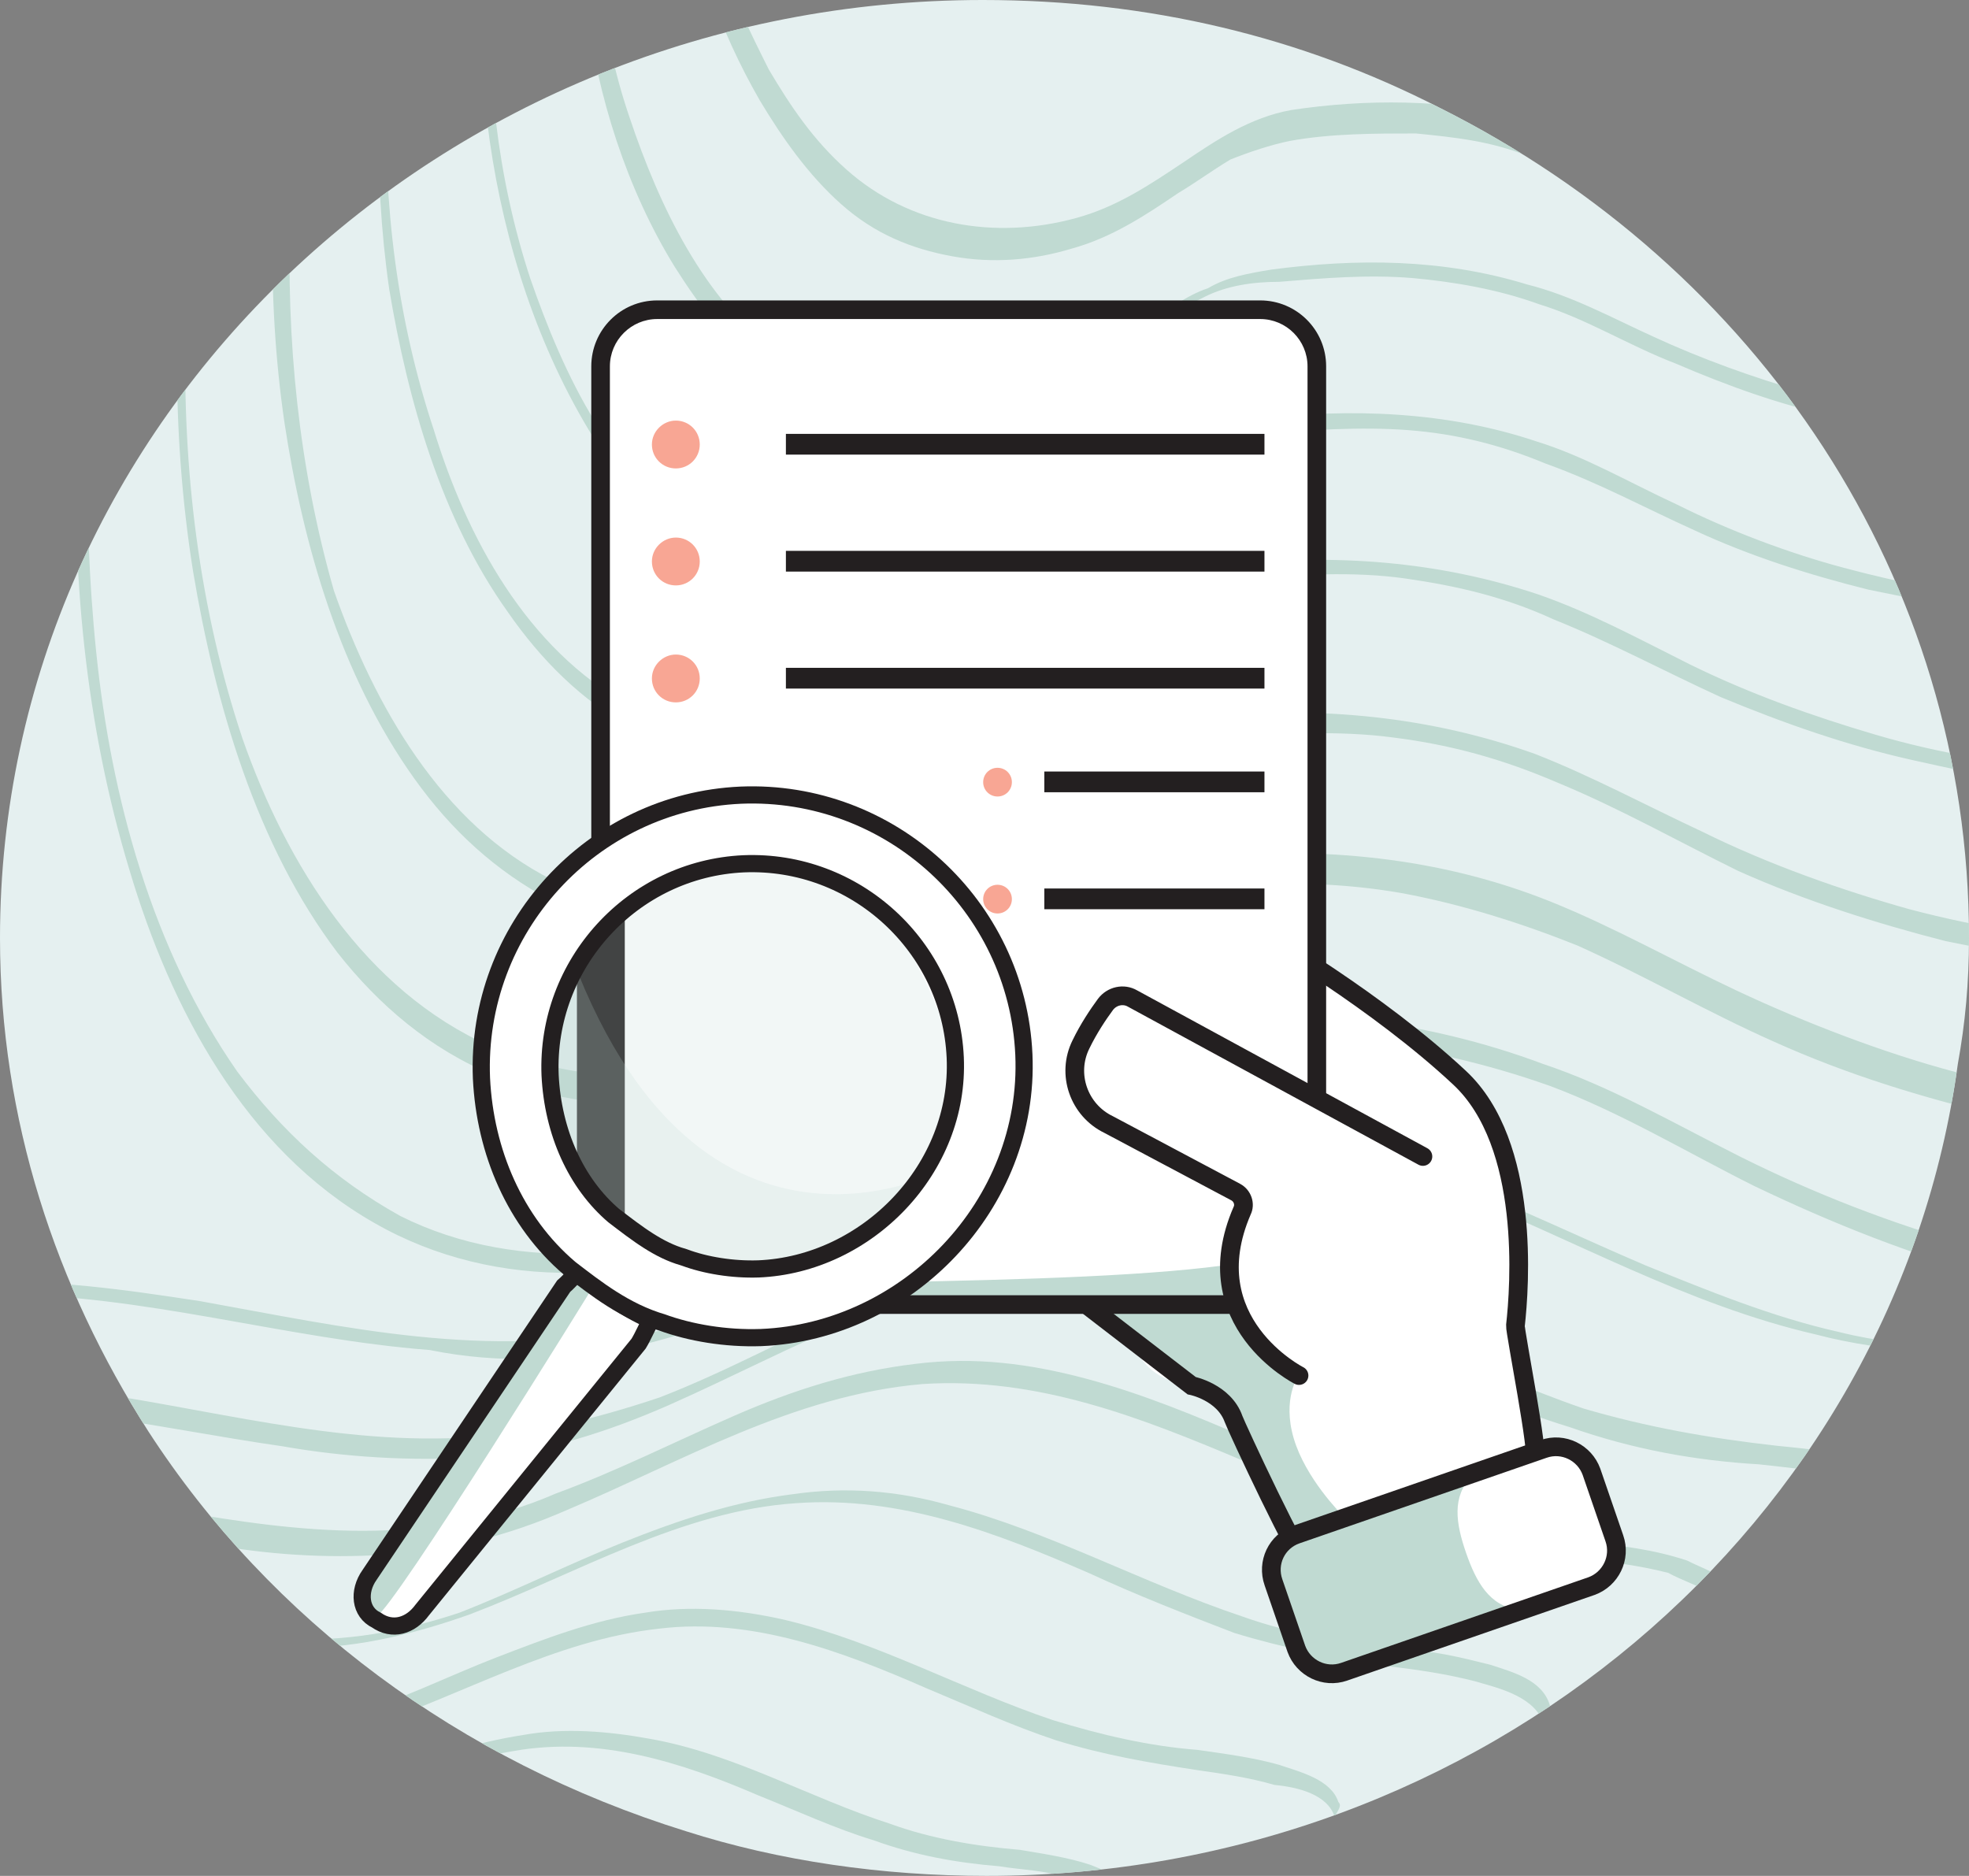 <?xml version="1.0" encoding="utf-8"?>
<!-- Generator: Adobe Illustrator 27.0.0, SVG Export Plug-In . SVG Version: 6.00 Build 0)  -->
<svg version="1.1" id="Layer_1" xmlns="http://www.w3.org/2000/svg" xmlns:xlink="http://www.w3.org/1999/xlink" x="0px" y="0px"
	 viewBox="0 0 370.3 352.8" style="enable-background:new 0 0 370.3 352.8;" xml:space="preserve">
<rect x="0" y="0" width="370.3" height="352.8" fill="#808080" stroke="none"/>
<style type="text/css">
	.st0{fill:#E5F0F0;}
	.st1{clip-path:url(#SVGID_00000033327919597262332870000001240888199760383147_);}
	.st2{fill:#C0DAD2;}
	.st3{fill:#FFFFFF;}
	.st4{fill:none;stroke:#231F20;stroke-width:3.52;stroke-miterlimit:10;}
	.st5{fill:#F8A694;}
	.st6{fill:#231F20;}
	.st7{fill:#FFFFFF;stroke:#231F20;stroke-width:3.52;stroke-linecap:round;stroke-linejoin:round;}
	.st8{fill:none;stroke:#231F20;stroke-width:9;stroke-miterlimit:10;}
	.st9{fill:none;stroke:#231F20;stroke-width:3.23;stroke-miterlimit:10;}
	.st10{fill:none;stroke:#FFFFFF;stroke-width:3.23;stroke-miterlimit:10;}
	.st11{opacity:0.2;fill:#C0DAD2;enable-background:new    ;}
	.st12{fill:none;stroke:#231F20;stroke-width:16.15;stroke-miterlimit:10;}
	.st13{fill:none;stroke:#FFFFFF;stroke-width:9.69;stroke-linejoin:round;}
</style>
<g>
	<g>
		<path id="SVGID" class="st0" d="M27.9,269.2C10.5,242,0,210.6,0,176.4C0,78.8,83,0,184.8,0c31.4,0,60,7,85.8,20.2l0,0
			c60,30,99.7,88.6,99.7,156.2c0,8.4-0.7,16-2.1,23.7l0,0c-11.8,86.5-89.3,152.7-182.7,152.7c-19.5,0-39-2.8-56.5-8.4
			C86.5,331.2,50.9,304.7,27.9,269.2"/>
		<g>
			<defs>
				<path id="SVGID_1_" d="M27.9,269.2C10.5,242,0,210.6,0,176.4C0,78.8,83,0,184.8,0c31.4,0,60,7,85.8,20.2l0,0
					c60,30,99.7,88.6,99.7,156.2c0,8.4-0.7,16-2.1,23.7l0,0c-11.8,86.5-89.3,152.7-182.7,152.7c-19.5,0-39-2.8-56.5-8.4
					C86.5,331.2,50.9,304.7,27.9,269.2"/>
			</defs>
			<clipPath id="SVGID_00000033336800943096251780000010122167506071416740_">
				<use xlink:href="#SVGID_1_"  style="overflow:visible;"/>
			</clipPath>
			<g style="clip-path:url(#SVGID_00000033336800943096251780000010122167506071416740_);">
				<g>
					<path class="st2" d="M305.4,436.5L305.4,436.5c36.3-40.5,64.8-87.9,98.3-130.4c14-18.1,30-41.1,55.1-43.2
						c9.8-0.7,18.8,0.7,28.6,3.5c11.2,2.8,22.3,7,32.8,11.2c23.7,9.8,46.7,23,65.5,41.1c15.3,14,27.2,30.7,36.3,48.8
						c9.1,18.1,14.6,38.3,18.1,58.6c4.2,23.7,4.9,46.7,1.4,70.4c-3.5,23-10.5,46-18.1,68.3c-3.5,11.2-7.7,23-11.2,34.2
						c-4.2,13.2-9.1,26.5-15.3,39c-6.3,12.5-14,23.7-23.7,34.2c-9.1,9.8-18.8,18.1-28.6,27.2c-19.5,17.4-39.8,34.9-61.4,49.5
						c-19.5,12.6-40.5,23.7-63.5,29.3c-22.3,6.3-46.7,6.3-70.4,1.4c-23.7-4.9-46-14.6-67.6-25.8c-23-11.8-46-25.1-64.9-43.2
						c-16.7-15.3-30-34.9-35.6-56.5c-5.6-22.3-0.7-46,9.1-66.9c9.8-20.9,23.7-39,37-57.9c16-22.3,33.5-42.5,51.6-63.5
						C288.7,456.1,297.1,446.3,305.4,436.5c0.7-0.7,0.7-4.2,0-3.5c-18.1,20.9-37,41.1-54.4,62.1c-16,19.5-30.7,39.8-44.6,60.7
						c-12.5,18.8-23,39.8-27.2,62.1c-3.5,21.6,1.4,43.9,11.9,62.8c11.9,21.6,30.7,38.3,50.9,52.3c20.9,14.6,44.6,26.5,68.3,36.3
						c23,9.8,47.4,16,72.5,16c23.7,0,46.7-6.3,67.6-16c23-10.5,43.9-25.1,63.5-41.1c10.5-8.4,20.2-16.7,30-25.8
						c9.8-9.1,20.2-18.1,30-28.6c9.1-10.5,16.7-20.9,22.3-32.8c6.3-11.8,11.2-25.8,15.3-38.3c7.7-23,16-46.7,22.3-70.4
						c6.3-23.7,11.2-46,11.2-69.7c0-22.3-4.2-44.6-9.8-66.2c-5.6-19.5-14-38.3-25.8-55.1c-13.2-18.8-30-34.2-48.8-46
						c-21.6-14.6-46.7-24.4-71.8-32.1c-9.8-2.8-19.5-4.9-30-4.2c-9.8,0.7-19.5,4.9-27.2,11.2c-10.5,8.4-18.8,19.5-27.2,30
						c-8.4,10.5-16.7,21.6-24.4,32.8c-16.7,23-32.1,46.7-49.5,69c-8.4,11.2-16.7,21.6-25.8,31.4
						C305.4,433.8,304.7,437.3,305.4,436.5L305.4,436.5L305.4,436.5L305.4,436.5z"/>
					<path class="st2" d="M603.2,588.5L603.2,588.5c-7.7,23-16,46-32.1,64.8c-7.7,9.1-16.7,17.4-25.1,25.1
						c-9.1,7.7-17.4,15.3-26.5,22.3c-32.8,27.2-71.1,51.6-114.4,54.4c-21.6,1.4-43.2-3.5-62.8-11.2c-20.9-7.7-40.5-18.1-59.3-30
						c-18.8-11.8-36.3-25.8-48.8-43.9c-11.2-16-18.1-34.9-16.7-55.1c1.4-20.2,10.5-39,20.9-55.8c11.2-18.1,23.7-35.6,36.3-52.3
						c14.6-18.8,30.7-37,46.7-55.1s30.7-37,44.6-56.5c14-19.5,27.9-39.8,42.5-59.3c7-9.8,14.6-19.5,22.3-27.9
						c7-7.7,16-15.3,26.5-17.4s20.9-0.7,30.7,2.1c11.2,2.8,22.3,7,32.8,11.8c20.9,9.1,41.1,20.9,57.2,37
						c13.2,12.5,23.7,27.2,31.4,43.9c7.7,16,12.5,34.2,16,51.6c3.5,20.2,4.2,41.1,1.4,62.1c-2.8,20.2-9.1,40.5-15.3,60
						C609.5,569,606,578.8,603.2,588.5c-0.7,2.1,2.1,2.8,2.8,0.7c13.2-40.5,28.6-81.6,27.2-124.8c-0.7-19.5-4.9-39-10.5-57.9
						c-5.6-17.4-13.2-33.5-24.4-48.1c-11.8-16.7-27.9-30-45.3-41.1c-20.2-12.5-42.5-22.3-66.2-27.9c-9.8-2.8-20.2-3.5-30.7-1.4
						c-9.8,2.8-18.8,9.8-25.8,17.4c-8.4,9.1-15.3,18.8-23,28.6s-14.6,20.2-22.3,30.7c-14,20.2-28.6,40.5-43.9,60
						c-15.3,19.5-32.8,37.7-48.8,56.5c-15.3,18.1-29.3,36.3-42.5,55.8c-11.9,16.7-23,34.2-30,53.7c-7,19.5-7.7,39-1.4,57.9
						c6.3,19.5,18.8,36.3,34.2,49.5c17.4,15.3,38.4,27.9,59.3,38.3c19.5,9.8,39.8,18.1,61.4,21.6c20.9,3.5,42.5,2.1,63.5-4.2
						c20.9-6.3,39.8-16.7,57.2-29.3c19.5-13.2,37-29.3,55.1-44.6c9.1-7.7,17.4-16,25.1-25.8c7.7-9.1,14-19.5,18.8-30.7
						c4.9-11.2,8.4-22.3,12.5-33.5C606,586.4,603.9,586.4,603.2,588.5L603.2,588.5L603.2,588.5z"/>
					<path class="st2" d="M592.7,583L592.7,583c-7,20.2-14,40.5-27.9,57.2c-7,7.7-14.6,15.3-22.3,21.6c-7.7,7-15.3,13.2-23,19.5
						c-29.3,23.7-62.8,45.3-101.1,47.4s-75.3-16.7-106.7-37c-16-10.5-31.4-23-42.5-39c-9.8-14.6-16-32.1-14.6-49.5
						c1.4-18.1,9.8-34.9,18.8-49.5c9.8-16,20.9-32.1,32.8-47.4c12.5-16.7,26.5-32.8,40.4-48.1c14-16,26.5-32.8,39-50.2
						c12.5-17.4,23.7-34.9,37-51.6c6.3-8.4,12.5-16.7,20.2-24.4c6.3-7,14-12.5,23.7-14c9.1-1.4,18.8,0.7,27.9,3.5
						c9.8,2.8,19.5,6.3,29.3,11.2c18.1,8.4,35.6,19.5,50.2,33.5c11.2,11.2,20.9,24.4,27.2,39c7,14.6,11.2,30,14,46
						c3.5,18.1,4.2,36.3,1.4,54.4s-7.7,35.6-13.2,53C598.3,565.5,595.5,574.6,592.7,583c0,0.7-0.7,2.1,0,2.1
						c0.7,0.7,1.4-0.7,1.4-0.7c11.8-35.6,25.1-71.1,24.4-108.8c-0.7-17.4-3.5-34.9-8.4-51.6c-4.9-15.3-11.2-30-20.2-43.2
						c-22.3-32.1-59.3-52.3-96.2-63.5c-9.1-2.8-18.1-4.2-27.9-2.8c-9.1,1.4-16.7,7-23,14c-7,7.7-13.2,16-19.5,24.4
						s-12.5,17.4-18.8,26.5c-12.5,18.1-25.1,36.3-38.3,53.7c-13.2,16.7-27.9,32.8-41.8,49.5c-14,16-26.5,33.5-38.4,50.9
						c-10.5,14.6-20.2,30-26.5,47.4c-6.3,16.7-7.7,34.2-2.8,50.9s16,32.8,29.3,45.3c14.6,14,32.8,24.4,50.9,34.2
						c16.7,9.1,34.9,16.7,54.4,20.2c18.8,3.5,37.7,2.1,55.8-2.8c18.1-5.6,34.9-14,50.9-25.1c17.4-11.8,33.5-25.8,48.8-39.8
						c7.7-7,15.3-14,22.3-22.3c7-8.4,11.8-17.4,16.7-27.2c4.2-9.8,7.7-19.5,11.2-29.3c0-0.7,0.7-2.1,0-2.1
						C593.5,581.6,592.8,582.3,592.7,583L592.7,583L592.7,583L592.7,583z"/>
					<path class="st2" d="M581.6,578.1L581.6,578.1c-6.3,17.4-12.5,34.9-24.4,49.5c-5.6,7-12.5,13.2-19.5,18.8
						c-7,6.3-13.2,11.2-20.2,16.7c-25.1,20.2-54.4,38.3-87.9,39.8c-16.7,0.7-32.8-3.5-48.1-9.1c-15.3-6.3-30.7-15.3-44.6-24.4
						c-14-9.8-26.5-20.9-35.6-34.9c-7.7-12.5-12.5-27.9-11.2-42.5c1.4-15.3,8.4-30,16.7-42.5c8.4-14.6,18.1-28.6,28.6-41.8
						c11.2-14.6,23-28.6,34.9-41.8c11.8-14,23-28.6,33.5-43.9s20.9-30.7,32.1-45.3c5.6-7,10.5-14.6,17.4-20.9
						c5.6-5.6,12.5-9.1,20.9-9.8c8.4-0.7,16.7,2.1,24.4,4.2c8.4,2.8,16.7,6.3,25.1,10.5c15.3,7.7,30,17.4,41.8,29.3
						c19.5,20.2,30,46,34.9,73.9c2.8,15.3,2.8,31.4,0.7,47.4s-7,30.7-11.8,46C586.5,562.7,583.7,570.4,581.6,578.1
						c0,0.7-0.7,2.1,0,2.1c0.7,0.7,1.4,0,2.1-0.7c10.5-30.7,22.3-62.1,20.9-94.8c-0.7-15.3-3.5-30-7.7-44.6
						c-4.2-13.2-9.8-26.5-17.4-37.7c-19.5-27.9-50.2-46-82.3-56.5c-7.7-2.8-16-4.9-23.7-4.2c-8.4,0.7-14.6,4.2-20.2,9.1
						c-7,6.3-11.8,13.2-17.4,20.9s-11.2,15.3-16.7,23c-11.2,15.3-21.6,31.4-32.8,46.7c-11.2,15.3-23.7,29.3-35.6,43.2
						c-11.8,14.6-23,29.3-33.5,44.6c-9.1,13.2-17.4,26.5-23,41.1c-5.6,14.6-7,30-2.8,45.3s13.2,27.9,23.7,39
						c12.5,12.5,27.9,22.3,43.9,31.4c14.6,8.4,30,15.3,46.7,18.8c16,3.5,32.1,2.8,48.1-2.1c16-4.2,31.4-11.8,44.6-20.9
						c14.6-9.8,28.6-21.6,41.8-33.5c7-6.3,13.2-12.5,19.5-19.5c5.6-7,11.2-15.3,14.6-23.7c3.5-8.4,7-17.4,9.8-25.8
						c0-0.7,0.7-2.1,0-2.1C582.3,576.7,581.6,577.4,581.6,578.1L581.6,578.1L581.6,578.1z"/>
					<path class="st2" d="M486.7,189L486.7,189c-4.9,7-10.5,14-15.3,20.9c-4.9,6.3-9.8,12.5-14.6,18.1s-10.5,9.8-17.4,12.5
						c-7,2.1-14,2.8-21.6,2.1c-31.4-2.1-62.8-11.2-90.6-25.1c-12.5-6.3-24.4-13.2-37-17.4c-11.2-4.2-23-7-34.9-8.4
						c-12.5-1.4-25.1-1.4-37.7,0c-6.3,0.7-13.2,1.4-19.5,2.8c-6.3,1.4-11.9,4.2-17.4,7.7c-11.2,7-20.2,15.3-31.4,22.3
						c-11.2,6.3-23.7,10.5-37,11.2s-25.8-1.4-37-7c-12.6-7-22.3-16-30.7-27.2c-16-23-23.7-51.6-26.5-78.8
						c-2.8-27.2-2.1-57.9,2.8-86.5C31.4-26.5,60-83.7,96.2-136c18.8-27.2,39.8-53,61.4-77.4c20.9-23,43.2-44.6,69.7-61.4
						c11.9-7.7,25.1-13.9,39-16c14.6-2.1,30,0.7,43.9,5.6c25.1,8.4,49.5,18.1,73.2,29.3c47.4,23,93.4,53.7,126.2,95.5
						c33.5,41.8,51.6,92.8,53,145.7c0.7,25.8-2.8,52.3-10.5,77.4c-8.4,30-22.3,58.6-38.3,85.1C505.6,161.8,495.8,175.7,486.7,189
						c-0.7,0.7-0.7,4.2,0.7,2.8c35.6-50.2,66.9-105.3,75.3-167.4c7-52.3-2.1-106.7-27.2-152.7c-25.8-47.4-66.9-83.7-113-110.9
						c-23.7-13.9-48.1-25.8-73.9-36.3c-12.5-4.9-25.1-9.8-37.7-14c-14-4.2-28.6-7.7-43.2-4.9c-14.6,2.1-28.6,9.8-41.1,17.4
						c-12.5,7.7-25.1,18.1-37,28.6c-23.7,21.6-44.6,46-64.9,71.1C83.7-126.2,48.8-69.7,29.3-6.3c-16,54.4-21.6,115.1-4.9,170.1
						c7.7,25.8,21.6,52.3,46,66.2c23,13.2,51.6,11.8,74.6,0c11.9-6.3,21.6-15.3,32.8-22.3c5.6-3.5,11.2-6.3,17.4-8.4
						c7-2.1,14.6-2.8,22.3-3.5c25.1-2.8,50.2,0,73.9,8.4c13.2,4.9,25.8,12.5,38.4,18.8c14.6,7,30,13.2,46,17.4
						c15.3,4.2,30.7,7,46.7,7c7,0,14-0.7,20.2-3.5c6.3-2.8,11.2-7.7,16-13.2c10.5-11.8,20.2-25.1,29.3-37.7
						C487.4,191.1,487.4,186.9,486.7,189L486.7,189L486.7,189z"/>
					<path class="st2" d="M526.5-111.6L526.5-111.6c19.5,47.4,23.7,99,10.5,147.8c-8.4,30-21.6,58.6-38.3,84.4
						c-7.7,13.2-16.7,25.8-25.8,37.7c-9.1,11.9-18.1,24.4-27.9,35.6c-4.2,4.9-9.1,9.1-15.3,11.9c-6.3,2.8-13.2,3.5-20.2,2.8
						c-14-0.7-27.9-3.5-41.8-7c-13.2-3.5-27.9-9.1-41.1-15.3c-11.9-5.6-23-11.9-34.9-16.7c-20.9-8.4-43.2-10.5-66.2-8.4
						c-12.5,1.4-24.4,2.8-35.6,9.1c-10.5,5.6-18.8,14-29.3,20.2c-20.2,12.5-46,16-68.3,6.3c-23.7-10.5-38.4-34.2-46.7-57.9
						C29.3,90,32.8,34.2,47.4-16c16.7-57.2,48.1-108.8,85.1-155.5c18.1-23,37.7-46,59.3-65.6c10.5-9.8,21.6-18.8,33.5-27.2
						c11.2-7.7,23-14.6,36.3-18.1c25.8-7.7,51.6,3.5,75.3,12.5c23,8.4,45.3,18.8,66.2,30.7c42.5,23.7,81.6,55.1,107.4,96.2
						C516.7-133.2,522.3-122.7,526.5-111.6c0.7,1.4,2.1-2.1,1.4-2.8c-18.8-46-54.4-83-95.5-110.9c-20.9-14-42.5-25.8-65.5-36.3
						c-11.2-4.9-23-9.8-34.2-13.9c-11.9-4.2-23.7-9.1-36.3-11.2c-13.2-2.8-26.5-2.1-39.8,2.8c-13.2,4.9-25.1,11.9-36.3,20.2
						c-23.7,16.7-44.6,38.4-63.5,60.7c-40.5,45.3-76,96.3-99,153.4C37.7-0.7,27.9,54.4,36.3,107.4c4.2,25.1,11.9,51.6,27.2,71.8
						c7.7,9.8,17.4,18.1,29.3,23c11.2,4.9,23,6.3,34.9,4.9c11.9-1.4,23.7-5.6,33.5-11.9c10.5-6.3,18.8-14.6,30-20.2
						c11.9-6.3,24.4-7.7,37.7-8.4c11.9-0.7,23-0.7,34.9,1.4c11.2,2.1,22.3,5.6,32.8,9.8c12.5,5.6,24.4,12.5,37,18.1
						c14,6.3,27.9,10.5,42.5,14c7,1.4,14.6,2.8,21.6,3.5c6.3,0.7,13.2,1.4,20.2,0.7c13.2-1.4,22.3-9.8,30.7-20.2
						c9.8-11.9,19.5-24.4,28.6-37.7c18.1-25.8,34.9-52.3,47.4-81.6c11.2-25.1,18.1-52.3,20.9-79.5c2.1-24.4,0-49.5-5.6-73.2
						c-2.8-12.6-7-24.4-11.8-35.6C527.9-115.7,526.5-112.3,526.5-111.6L526.5-111.6L526.5-111.6z"/>
					<path class="st2" d="M509-118.5L509-118.5c18.1,43.2,20.9,91.4,8.4,136c-7.7,27.2-20.2,53.7-35.6,77.4
						c-7.7,11.9-16,23.7-24.4,35.6c-8.4,11.2-16.7,22.3-25.8,32.8c-4.2,4.9-8.4,9.1-14.6,11.2c-5.6,2.8-11.8,2.8-18.1,2.8
						c-13.2-0.7-26.5-2.8-39.8-6.3c-12.5-3.5-26.5-8.4-39-14.6c-10.5-4.9-20.9-10.5-31.4-14.6c-19.5-7-40.5-9.1-61.4-7
						c-11.9,1.4-22.3,2.8-32.8,9.1c-9.1,5.6-17.4,12.5-26.5,18.1c-19.5,11.2-43.9,14-64.1,3.5c-20.9-10.5-33.5-32.8-41.1-54.4
						c-13.2-46-9.8-96.9,3.5-142.3c15.3-52.3,44.6-99,78.1-141.6c16.7-21.6,34.9-42.5,55.1-60.7c9.8-9.1,19.5-17.4,30.7-24.4
						c10.5-7,21.6-14,33.5-17.4c23.7-7.7,48.1,2.1,70.4,10.5c20.9,7.7,41.8,17.4,61.4,28.6c39,21.6,75.3,50.9,99,89.3
						C500-138.8,504.9-129,509-118.5c0.7,2.1,3.5-0.7,2.8-2.1c-17.4-42.5-50.2-76.7-87.9-102.5c-18.8-13.2-39.8-23.7-60.7-33.5
						c-10.5-4.9-20.9-9.1-31.4-12.6c-11.2-4.2-22.3-8.4-34.2-11.2c-12.5-2.8-24.4-2.1-37,1.4c-11.9,4.2-23,10.5-33.5,18.1
						c-22.3,15.3-41.1,34.9-59.3,54.4c-37.7,42.5-71.8,90-93.4,143c-18.1,44.6-27.9,94.9-20.9,143c3.5,23,10.5,47.4,24.4,66.9
						c7,9.8,15.3,17.4,25.8,23c9.8,4.9,20.9,7,32.1,6.3s22.3-3.5,32.1-9.1c9.8-5.6,18.1-13.2,27.9-18.8c4.9-2.8,9.8-4.9,15.3-6.3
						c5.6-1.4,11.9-2.1,18.1-2.8c11.2-0.7,22.3-1.4,32.8,0c11.2,1.4,20.9,4.2,30.7,8.4c11.9,4.9,23,11.2,34.2,16.7
						c12.5,5.6,25.8,9.8,39,13.2c7,1.4,14,2.8,20.9,3.5c6.3,0.7,12.5,1.4,18.8,1.4c6.3-0.7,11.8-2.1,16.7-4.9
						c4.9-3.5,9.1-7.7,12.5-11.9c9.1-10.5,18.1-22.3,26.5-33.5c17.4-23.7,33.5-48.8,45.3-75.3c10.5-23.7,18.1-48.1,20.2-73.9
						c2.1-23,0.7-46.7-4.9-69c-2.8-11.2-6.3-22.3-10.5-32.8C511.1-122.7,508.4-120.6,509-118.5L509-118.5L509-118.5z"/>
					<path class="st2" d="M493-125.5L493-125.5c16,39.8,19.5,84.4,7,125.5c-3.5,12.5-9.1,24.4-14,36.3
						c-5.6,11.9-11.8,23.7-19.5,34.9c-7,11.2-14.6,21.6-23,32.1c-7.7,9.8-15.3,20.2-24.4,29.3c-4.2,4.2-8.4,8.4-14,9.8
						c-4.9,2.1-10.5,2.1-16,2.1c-11.8-0.7-24.4-2.8-36.3-6.3s-23.7-7.7-34.9-13.2c-9.8-4.9-18.8-9.8-28.6-13.2
						c-18.8-6.3-38.4-7.7-57.9-5.6c-4.9,0.7-10.5,1.4-15.3,2.8c-4.9,1.4-9.1,3.5-14,6.3c-8.4,5.6-16,12.5-25.1,16.7
						c-18.1,9.1-40.5,10.5-58.6,0.7C99,122,87.8,101.1,81.6,80.9c-13.9-41.8-10.5-87.2,2.1-129c14.6-48.1,41.8-91.3,73.2-130.4
						c15.3-19.5,32.1-37.7,50.2-54.4c9.1-8.4,18.8-16,29.3-23c9.8-6.3,19.5-11.9,30.7-15.3c21.6-6.3,43.9,2.8,64.1,9.8
						c19.5,7,38.3,15.3,56.5,25.8c36.3,20.2,69,46.7,91.3,82.3C483.9-143.6,488.8-134.6,493-125.5c0.7,1.4,2.1-2.1,1.4-2.8
						c-16-39.1-46-71.1-80.9-94.8c-17.4-11.9-36.3-21.6-55.1-30.7c-9.8-4.2-19.5-8.4-29.3-11.9c-9.8-3.5-20.9-7.7-31.4-9.8
						c-11.2-2.1-23-1.4-33.5,2.8c-11.2,4.2-21.6,10.5-31.4,17.4c-20.2,14-37.7,31.4-53.7,50.2c-34.9,39.1-65.5,82.3-85.8,130.4
						C76-34.1,66.9,10.5,73.2,54.4c3.5,20.9,9.8,43.2,22.3,60.7c6.3,9.1,14,16.7,23,21.6c9.8,4.9,19.5,7,30,6.3
						c9.8-0.7,20.2-2.8,28.6-7.7c9.1-4.9,16.7-11.9,25.8-17.4c4.2-2.8,9.1-4.9,14-6.3c5.6-1.4,11.9-2.1,17.4-2.8
						c9.8-0.7,20.2-1.4,30,0c9.8,1.4,18.8,3.5,27.9,7.7c10.5,4.2,20.9,9.8,31.4,14.6c11.8,4.9,23.7,9.1,36.3,11.9
						c6.3,1.4,12.5,2.8,18.8,3.5c5.6,0.7,11.8,1.4,17.4,0.7s10.5-2.1,15.3-4.9c4.2-2.8,8.4-7,11.8-11.2c8.4-9.8,16.7-20.2,25.1-30.7
						c16-21.6,30-43.9,41.1-68.3c9.8-21.6,16.7-43.9,18.8-66.9c2.1-20.9,0.7-41.8-4.2-62.1c-2.8-10.5-5.6-20.9-9.8-30.7
						C493.7-129.7,492.3-126.2,493-125.5L493-125.5L493-125.5L493-125.5z"/>
					<path class="st2" d="M475.6-132.5L475.6-132.5c14.6,36.3,17.4,76.7,6.3,113.7c-3.5,11.2-8.4,21.6-13.2,32.1
						c-5.6,11.2-11.2,21.6-18.1,32.1s-14,20.2-21.6,29.3c-7,9.1-14.6,18.1-22.3,26.5c-3.5,3.5-7.7,7-11.8,9.1
						c-4.9,2.1-10.5,2.1-16,2.1c-11.2-0.7-21.6-2.8-32.1-5.6c-10.5-2.8-21.6-7-31.4-11.9c-9.1-4.2-17.4-9.1-26.5-11.9
						c-16.7-5.6-34.9-6.3-52.3-4.2c-4.9,0.7-9.8,1.4-14.6,2.8c-4.2,1.4-7.7,3.5-11.9,5.6c-7.7,4.9-15.3,11.2-23.7,15.3
						c-17.4,7.7-38.4,7.7-54.4-2.1C115.1,90,106,70.5,99.7,52.3C87.2,14,91.4-26.5,103.2-64.1c14-43.2,38.4-82.3,66.9-117.2
						c14-17.4,29.3-34.2,46-48.8c8.4-7,16.7-13.9,25.8-20.2c9.1-6.3,18.1-11.2,28.6-14c20.2-5.6,40.5,2.1,58.6,9.1
						c17.4,6.3,34.9,14,50.9,23c32.8,18.1,62.8,42.5,83,74.6C467.9-149.2,472.1-141.5,475.6-132.5c0.7,2.1,2.8-0.7,2.1-2.1
						c-14.6-35.6-41.1-64.9-73.2-86.5c-16-11.2-32.8-20.2-50.2-27.9c-8.4-4.2-17.4-7.7-26.5-10.5c-9.1-3.5-18.8-7-28.6-9.1
						c-10.5-2.1-20.9-2.1-30.7,1.4c-9.8,3.5-19.5,9.1-27.9,14.6c-18.8,12.6-34.9,27.9-49.5,44.6c-32.1,34.9-61.4,74.6-80.2,118.6
						C95.6-53,86.5-12.5,92.1,26.5c2.8,19.5,9.1,39,19.5,55.8c5.6,8.4,11.9,16,20.2,20.9s17.4,7.7,27.2,7.7s18.8-1.4,27.2-5.6
						c7.7-3.5,15.3-9.1,23-14.6c4.2-2.8,8.4-4.9,12.5-6.3c4.9-1.4,9.8-2.1,15.3-2.8c9.1-0.7,18.8-1.4,27.9-0.7
						c9.1,0.7,17.4,2.8,25.8,6.3c9.8,3.5,18.8,8.4,27.9,12.5c10.5,4.9,21.6,8.4,32.8,11.2c10.5,2.1,22.3,4.9,32.8,4.2
						c4.9,0,9.8-1.4,14-4.2c4.2-2.8,7.7-6.3,11.2-9.8c7.7-9.1,15.3-18.1,23-27.2c7-9.1,14.6-19.5,20.9-29.3
						c6.3-10.5,12.5-20.9,17.4-32.1c5.6-11.2,9.8-20.9,12.5-32.8c2.8-9.1,4.9-18.8,5.6-28.6c2.1-19.5,0.7-39.1-3.5-57.9
						c-2.1-9.8-4.9-18.8-9.1-27.9C477-136.6,474.9-133.8,475.6-132.5L475.6-132.5L475.6-132.5L475.6-132.5z"/>
					<path class="st2" d="M458.8-139.5L458.8-139.5c13.2,32.8,15.3,69,4.9,102.5c-1.4,4.9-3.5,9.8-5.6,14.6s-4.2,9.8-7,14.6
						c-4.9,9.8-10.5,18.8-16.7,27.9c-6.3,9.1-12.5,17.4-19.5,25.8c-7,7.7-13.2,16-20.9,23.7c-3.5,3.5-7,6.3-11.2,7.7
						s-9.1,1.4-14,1.4c-9.8-0.7-20.2-2.8-29.3-4.9c-9.8-2.8-19.5-6.3-28.6-10.5c-7.7-3.5-15.3-7.7-23.7-9.8
						c-16-4.9-32.1-4.9-48.1-2.8c-4.2,0.7-8.4,1.4-11.9,3.5c-4.2,1.4-7.7,4.2-10.5,6.3c-7,4.9-14,9.8-21.6,12.5
						c-16,5.6-34.9,4.2-48.8-6.3c-14-10.5-22.3-27.9-27.9-44.6c-11.2-32.8-6.3-69,4.2-101.8c13.2-39.1,35.6-73.9,62.1-105.3
						c12.5-15.3,26.5-30,41.8-43.2c7.7-6.3,15.3-12.6,23.7-18.1c7.7-4.9,16-9.8,25.1-11.9c18.1-4.9,36.3,2.1,53,7.7
						c16,5.6,31.4,12.6,46,20.9c29.3,16.7,56.5,38.3,74.6,67.6C451.8-154.8,455.3-147.2,458.8-139.5c0,0.7,0.7,0,0.7-0.7
						s0.7-2.1,0.7-2.8c-13.2-32.8-37.7-59.3-66.2-78.8c-14-9.8-29.3-18.1-45.3-25.1c-7.7-3.5-16-6.3-23.7-9.8
						c-8.4-2.8-17.4-6.3-25.8-7.7c-9.8-1.4-18.8-1.4-27.9,2.1c-9.1,3.5-17.4,8.4-25.8,13.3c-16.7,11.2-31.4,25.1-44.6,39.8
						c-30,33.5-55.8,68.3-73.2,108.1C113.7-69,105.3-33.5,110.2,0.7c2.1,17.4,7.7,34.9,16.7,49.5c4.9,7.7,10.5,15.3,18.1,20.2
						c7,4.9,15.3,7.7,23.7,8.4c8.4,0.7,16.7-0.7,24.4-3.5s14.6-8.4,22.3-13.2c3.5-2.1,7-4.2,11.2-6.3c4.2-2.1,9.1-2.8,14-2.8
						c8.4-0.7,16.7-1.4,25.1-0.7c7.7,0.7,16,2.1,23.7,4.9c9.1,2.8,16.7,7.7,25.8,11.2c9.8,4.2,19.5,7.7,29.3,9.8
						c4.9,1.4,10.5,2.1,15.3,2.8c4.9,1.4,9.8,1.4,14.6,1.4s9.1-1.4,12.5-3.5c4.2-2.1,7-5.6,9.8-9.1c7.7-8.4,15.3-16.7,22.3-25.1
						c13.2-16.7,26.5-34.9,34.9-55.1c4.2-9.8,9.1-18.8,11.8-29.3c2.1-8.4,4.2-16.7,4.9-25.8c2.1-17.4,0.7-34.9-2.8-51.6
						c-2.1-8.4-4.9-17.4-7.7-25.8c0-0.7-0.7,0-0.7,0.7C458.8-140.9,458.8-140.2,458.8-139.5L458.8-139.5L458.8-139.5z"/>
					<path class="st2" d="M442.1-146.4L442.1-146.4c11.8,29.3,13.2,61.4,3.5,91.3c-1.4,4.2-3.5,9.1-5.6,13.2s-4.2,8.4-6.3,12.5
						c-4.2,8.4-9.8,16.7-15.3,24.4s-11.8,15.3-18.1,23c-6.3,7-11.8,14-18.8,20.2c-2.8,2.8-6.3,4.9-9.8,6.3
						c-4.2,1.4-8.4,1.4-12.5,0.7c-9.1-0.7-18.1-2.1-26.5-4.9c-9.1-2.1-17.4-5.6-25.8-9.8c-7-3.5-14-6.3-20.9-8.4
						c-14-3.5-29.3-3.5-43.2-1.4c-7.7,1.4-14,5.6-20.2,9.8c-6.3,4.2-12.5,8.4-20.2,10.5c-15.3,4.2-31.4,1.4-43.2-9.1
						c-6.3-5.6-10.5-11.9-14.6-18.8c-3.5-7-7-14-9.1-21.6c-9.8-27.9-5.6-59.3,4.2-87.2c11.9-34.2,32.1-64.8,55.1-92.1
						c11.9-13.9,24.4-26.5,37.7-38.4c7-5.6,14-11.2,21.6-16c7-4.2,14.6-8.4,22.3-10.5c16-4.2,32.1,1.4,47.4,7
						c14,4.9,27.9,11.2,41.1,18.1c26.5,14.6,50.2,34.9,66.2,60.7C435.1-160.4,438.6-153.4,442.1-146.4c0,0.7,0.7,0,0.7-0.7
						s0.7-2.1,0-2.8c-11.8-29.3-33.5-53-58.6-70.4c-12.5-9.1-26.5-16-40.5-22.3c-7-2.8-14-5.6-21.6-8.4c-7.7-2.8-15.3-5.6-23-6.3
						c-8.4-1.4-16.7-0.7-25.1,2.1c-8.4,2.8-16,7-23,11.9c-15.3,9.8-28.6,22.3-41.1,35.6c-26.5,27.2-49.5,58.6-64.9,93.4
						c-12.5,27.9-20.2,58.6-16.7,89.3c1.4,15.3,7,30.7,14.6,43.9c4.2,7,9.1,14,15.3,19.5c6.3,5.6,13.2,8.4,20.9,9.8
						s15.3,0.7,22.3-1.4c7.7-2.1,14-6.3,20.2-10.5c3.5-2.1,6.3-4.2,9.8-6.3c3.5-1.4,7.7-2.8,11.2-3.5c7.7-1.4,16-1.4,23.7-1.4
						c7,0.7,14,1.4,20.9,4.2c7.7,2.8,14.6,6.3,22.3,9.8c8.4,3.5,17.4,7,26.5,9.1c4.9,1.4,9.1,2.1,14,2.8c4.2,0.7,9.1,1.4,13.2,0.7
						c4.2,0,7.7-1.4,11.2-3.5c3.5-2.1,6.3-4.9,9.1-7.7c7-7,13.2-14,19.5-21.6s12.5-15.3,17.4-23c2.8-4.2,5.6-8.4,7.7-12.5
						c2.1-4.2,4.2-8.4,6.3-12.5c4.2-8.4,8.4-16.7,11.2-25.8c2.1-7.7,4.2-15.3,4.9-23c2.1-15.3,1.4-31.4-2.1-46.7
						c-1.4-7.7-4.2-15.3-7-22.3c0-0.7-0.7,0-1.4,0.7C441.4-147.8,441.4-147.1,442.1-146.4C441.4-146.4,442.1-146.4,442.1-146.4
						L442.1-146.4L442.1-146.4z"/>
					<path class="st2" d="M119.9,253.1c27.9-6.3,50.9-24.4,78.1-33.5c12.5-4.2,25.8-5.6,39-4.9c12.5,1.4,24.4,4.9,35.6,9.1
						c23,9.1,44.6,21.6,69,27.2c13.2,3.5,27.2,3.5,41.1,5.6c6.3,1.4,14,2.8,19.5,7c3.5,2.8,3.5,5.6,1.4,9.8
						c-2.1,2.8-4.2,6.3-6.3,9.1c-38.3,51.6-76.7,103.2-117.9,152.7c-38.4,46.7-83.7,90-106.7,147.1c-5.6,13.2-9.1,27.2-12.5,41.1
						c-3.5,14-7.7,28.6-16,41.8c-14,22.3-41.8,30-66.2,37c-26.5,7-54.4,11.2-82.3,8.4c-27.9-2.8-51.6-11.8-74.6-25.1
						c-45.3-27.2-77.4-71.8-91.3-122.7c-14-51.6-9.8-106,7.7-156.2c10.5-29.3,25.1-56.5,42.5-82.3c14.6-21.6,29.3-43.9,51.6-59.3
						c19.5-14,43.2-21.6,67.6-21.6c27.9,0,54.4,8.4,81.6,10.5C94.1,256.6,107.4,255.9,119.9,253.1c1.4,0,2.1-4.2,0-3.5
						c-27.9,6.3-55.1,0-82.3-4.9c-13.9-2.1-27.9-4.2-42.5-3.5c-11.9,0.7-24.4,2.8-35.6,7c-22.3,8.4-41.8,23.7-56.5,41.8
						c-9.1,11.2-17.4,23.7-25.8,36.3c-8.4,13.2-16.7,26.5-23.7,41.1c-25.1,49.5-38.3,105.3-32.1,161.1
						c5.6,52.3,29.3,101.8,68.3,138.1c19.5,18.1,42.5,32.1,67.6,40.5c26.5,9.1,54.4,11.2,81.6,7.7c13.9-1.4,27.2-4.9,40.5-8.4
						c12.5-3.5,25.1-7,37-12.5c11.9-5.6,21.6-13.2,28.6-23.7c7.7-11.8,11.9-25.8,16-39.8c4.2-14.6,7.7-30,13.2-43.9
						c5.6-14.6,13.2-28.6,21.6-41.8c17.4-27.2,38.4-50.9,59.3-75.3c42.5-48.8,82.3-100.4,121.3-152.7c4.9-6.3,9.8-13.2,14.6-19.5
						s9.8-12.5,14-18.8c2.8-4.2,4.2-9.1,0.7-13.2c-4.2-4.9-11.8-7-17.4-8.4c-14-3.5-28.6-2.8-42.5-6.3c-12.5-2.8-24.4-7.7-36.3-12.5
						c-23-9.8-46-22.3-71.8-24.4c-13.2-1.4-26.5,0-39,4.2c-14,4.2-26.5,10.5-39,17.4c-12.5,6.3-25.8,13.2-39.8,16
						C118.6,249.6,117.9,253.8,119.9,253.1L119.9,253.1L119.9,253.1L119.9,253.1z"/>
					<path class="st2" d="M367.5,288L367.5,288c0.7,3.5-3.5,7.7-5.6,10.5c-2.1,3.5-4.2,6.3-7,9.8c-4.2,6.3-8.4,11.8-13.2,18.1
						c-8.4,11.8-17.4,23.7-25.8,35.6c-17.4,23.7-36.3,46.7-55.1,69.7c-18.8,23-37.7,43.2-55.8,65.5c-18.1,21.6-34.2,44.6-46.7,70.4
						c-5.6,11.8-9.8,24.4-13.2,37c-3.5,13.2-6.3,26.5-11.9,39c-4.9,11.8-12.5,21.6-23.7,28.6c-10.5,6.3-21.6,10.5-33.5,14
						c-23.7,7-48.8,11.8-73.9,10.5c-25.1-0.7-48.8-7-70.4-18.1c-43.2-22.3-76.7-61.4-92-107.4c-15.3-45.3-15.3-94.8-2.1-140.9
						c8.4-27.9,20.9-53.7,36.3-78.8c7.7-11.8,15.3-23.7,24.4-35.6c6.3-9.1,13.9-17.4,22.3-24.4c16.7-14,37-23.7,58.6-26.5
						c25.1-2.8,49.5,3.5,73.9,7c11.9,2.1,24.4,2.8,36.3,2.1c12.5-0.7,25.1-4.9,36.3-9.8c23.7-10.5,46.7-24.4,72.5-25.8
						c23-1.4,44.6,7.7,64.9,16.7c10.5,4.9,20.9,9.8,32.1,13.2c11.9,4.2,23.7,6.3,35.6,7c6.3,0.7,13.2,1.4,19.5,2.8
						C357,279.6,365.4,281.7,367.5,288c0,0.7,1.4-2.1,1.4-2.8c-2.1-5.6-9.1-8.4-14.6-9.8c-6.3-2.1-13.2-2.8-20.2-3.5
						c-12.5-1.4-24.4-3.5-36.3-7c-22.3-7.7-43.2-19.5-65.5-25.8c-11.9-3.5-23.7-4.9-35.6-3.5c-12.5,1.4-25.1,5.6-36.3,10.5
						c-12.5,5.6-23.7,11.8-36.3,16.7c-12.5,4.2-26.5,7.7-39.8,7.7c-25.8,0.7-50.2-7-76-9.8c-11.9-1.4-24.4-1.4-36.3,0.7
						c-10.5,2.1-20.9,5.6-30.7,11.2c-9.8,5.6-18.1,11.8-25.8,18.8c-9.1,8.4-16,18.1-23,27.9c-16.7,23-31.4,47.4-42.5,73.9
						c-19.5,45.3-27.9,96.2-19.5,145.7c8.4,48.1,33.5,92,71.8,122.7c19.5,15.3,41.8,26.5,66.2,32.8c25.1,6.3,52.3,5.6,77.4,1.4
						c11.9-2.1,23.7-5.6,35.6-9.1c11.2-3.5,23-8.4,32.8-15.3c20.9-15.3,26.5-43.2,32.8-66.9c7.7-28.6,21.6-55.1,39-78.8
						s37-46,55.8-68.3c39-46,76-94.1,111.6-143c4.2-5.6,8.4-11.2,11.8-17.4c2.8-3.5,4.9-7.7,3.5-12.5c0-0.7-0.7,0-0.7,0.7
						C367.5,285.9,367.5,287.3,367.5,288L367.5,288L367.5,288z"/>
					<path class="st2" d="M328.4,305.4c0.7,3.5-2.1,6.3-4.2,9.1s-4.2,5.6-5.6,8.4c-3.5,5.6-7.7,11.2-11.2,16
						c-7.7,11.2-15.3,22.3-23.7,33.5c-16,21.6-32.8,41.8-50.2,62.8c-16.7,20.2-34.9,40.5-50.9,61.4c-16,20.2-31.4,41.1-42.5,64.8
						c-5.6,11.2-9.8,23-13.2,34.9s-6.3,24.4-11.9,36.3c-4.9,10.5-11.9,19.5-21.6,25.8c-9.1,5.6-19.5,9.1-30,12.5
						c-22.3,6.3-45.3,10.5-68.3,9.1c-22.3-1.4-43.9-7-64.2-16.7c-39.8-21.6-70.4-57.2-85.1-99.7c-14.6-41.1-13.9-86.5-2.1-128.3
						c7-25.1,18.8-49.5,32.1-71.8c7-11.2,13.9-21.6,21.6-32.8c6.3-8.4,12.6-16,20.2-22.3c15.3-13.2,33.5-21.6,53-24.4
						c23-2.8,46,2.8,68.3,6.3c11.2,2.1,22.3,2.8,33.5,2.1c11.9-0.7,23-3.5,34.2-8.4c21.6-9.1,42.5-21.6,66.9-23.7
						c21.6-1.4,41.1,6.3,60.7,14.6c9.8,4.2,19.5,8.4,29.3,11.8c10.5,3.5,21.6,5.6,32.8,6.3c6.3,0.7,11.9,1.4,17.4,2.8
						C318.7,298.5,327,300.5,328.4,305.4c0.7,1.4,0.7,0,1.4,0c0.7-0.7,0.7-2.1,0-2.8c-1.4-4.9-8.4-7-12.5-9.1
						c-6.3-2.1-12.5-2.8-18.8-3.5c-11.2-1.4-22.3-2.8-33.5-7c-20.2-7-39.8-18.1-60.7-23.7c-10.5-2.8-20.9-4.2-32.1-2.8
						c-11.9,1.4-23,4.9-34.2,9.8s-22.3,10.5-33.5,14.6c-11.2,4.9-23.7,7-36.3,7c-23.7,0-46.7-7-69.7-9.1
						c-11.2-0.7-21.6-0.7-32.8,0.7c-9.8,2.1-19.5,5.6-28.6,10.5c-18.1,9.8-32.1,25.1-43.9,41.8c-15.3,21.6-29.3,43.9-39.8,68.3
						c-18.1,42.5-25.8,89.3-17.4,134.6c7.7,43.9,30.7,84.4,66.2,112.3c17.4,14,38.3,24.4,60,30c23,5.6,46.7,6.3,69.7,2.1
						c11.2-2.1,22.3-4.2,32.8-7.7s20.9-7,30-13.2c20.2-13.2,25.8-39,32.1-61.4c3.5-12.5,7.7-25.1,14-37
						c6.3-12.5,13.2-24.4,20.9-35.6c15.3-22.3,32.8-42.5,50.2-62.8c18.1-20.9,35.6-41.8,52.3-63.5c17.4-21.6,33.5-44.6,48.8-67.6
						c3.5-5.6,7-10.5,10.5-16c2.8-4.2,5.6-8.4,4.9-13.2C329.8,301.2,328.4,304,328.4,305.4L328.4,305.4L328.4,305.4L328.4,305.4z"/>
					<path class="st2" d="M290.1,323.6c0.7,2.8-2.1,6.3-3.5,8.4c-1.4,2.8-3.5,4.9-4.9,7.7c-2.8,4.9-6.3,9.8-9.8,14.6
						c-7,10.5-14,20.9-20.9,30.7c-14.6,19.5-30.7,38.3-46,57.2s-31.4,37-46,55.8c-14.6,18.1-27.9,37.7-37.7,58.6
						c-4.9,10.5-9.1,20.9-11.9,31.4c-3.5,11.2-6.3,22.3-11.2,32.1c-4.9,9.8-11.2,18.1-20.9,23c-8.4,4.9-18.1,8.4-27.9,11.2
						c-20.2,5.6-40.4,8.4-61.4,7c-20.2-1.4-40.4-6.3-58.6-16c-36.3-18.8-64.1-50.9-77.4-89.3c-13.2-37-13.2-78.1-2.8-116.5
						c6.3-23,16.7-44.6,29.3-64.8c6.3-10.5,13.2-20.2,20.2-30c5.6-7.7,11.2-14,18.1-20.2c13.9-11.8,30.7-20.2,48.8-23
						c20.2-2.8,41.1,2.1,60.7,5.6c10.5,1.4,20.2,2.8,30.7,2.8s21.6-2.8,31.4-6.3c20.2-7.7,39.8-19.5,61.4-20.9
						c19.5-1.4,37.7,5.6,55.1,13.2c9.1,4.2,18.1,7.7,27.2,11.2c9.1,2.8,19.5,4.9,29.3,6.3c5.6,0.7,10.5,1.4,16,2.8
						C281,317.3,288,318.7,290.1,323.6c0.7,0.7,1.4-2.1,1.4-2.8c-1.4-4.9-7-6.3-11.2-7.7c-5.6-1.4-11.2-2.8-16.7-2.8
						c-10.5-1.4-20.2-2.8-30-6.3c-18.8-6.3-36.3-16-55.1-20.9c-9.8-2.8-19.5-3.5-29.3-2.1c-11.2,1.4-21.6,4.9-32.1,9.1
						s-20.2,9.1-30.7,13.2c-10.5,3.5-21.6,5.6-33.5,4.9c-21.6-0.7-41.8-7-63.5-8.4c-18.8-1.4-37.7,1.4-55.1,11.2
						c-7.7,4.2-14.6,9.8-21.6,16c-7,7-13.2,14.6-18.8,23c-14,19.5-26.5,39.8-35.6,62.1c-16,38.3-22.3,80.2-15.3,121.3
						c3.5,19.5,10.5,39,20.2,56.5c10.5,18.1,24.4,33.5,41.1,46c16.7,12.5,34.2,21.6,53.7,26.5c20.9,5.6,43.2,5.6,64.8,2.8
						c9.8-1.4,20.2-4.2,29.3-7c9.8-2.8,19.5-7,27.9-12.5c18.1-12.5,23-36.3,29.3-55.8c14-47.4,46.7-85.8,78.1-122.7
						c16-19.5,32.8-38.3,48.1-57.9c15.3-19.5,29.3-39.8,43.2-60.7c2.8-4.9,6.3-9.8,9.1-14c2.1-3.5,4.2-7.7,3.5-11.8
						C291.5,322.2,290.8,322.9,290.1,323.6C290.1,321.5,289.4,322.9,290.1,323.6L290.1,323.6L290.1,323.6z"/>
					<path class="st2" d="M251,341.7L251,341.7c0.7,2.1-1.4,4.9-2.8,7c-1.4,2.1-2.8,4.9-4.2,7c-2.8,4.2-4.9,9.1-7.7,13.2
						c-5.6,9.8-11.9,18.8-18.1,27.9c-12.5,17.4-27.2,34.2-41.8,50.9c-14,16.7-27.9,32.8-41.1,50.2c-13.2,17.4-25.1,34.9-34.2,54.4
						c-4.2,9.1-7.7,18.1-11.2,27.9c-2.8,9.8-5.6,19.5-10.5,29.3c-4.2,8.4-10.5,16-18.8,20.9c-7.7,4.9-16.7,7.7-25.1,9.8
						c-18.1,4.9-37,7-55.8,5.6c-18.1-1.4-36.3-6.3-52.3-14.6c-32.8-16.7-57.9-45.3-69.7-79.5c-11.9-33.5-12.6-70.4-3.5-105.3
						c5.6-20.2,14.6-39.8,25.8-57.9c5.6-9.1,11.8-18.1,18.1-27.2c4.9-7,10.5-13.2,16.7-18.8c11.8-10.5,26.5-18.1,42.5-20.2
						c18.1-2.8,37,1.4,55.1,4.2c18.8,3.5,37.7,4.9,55.8-1.4c18.8-6.3,36.3-16.7,55.8-18.8c17.4-2.1,34.2,4.2,50.2,11.2
						c8.4,3.5,16,7,24.4,9.8c9.1,2.8,17.4,4.2,26.5,5.6c4.9,0.7,9.8,1.4,14.6,2.8C244.1,336.1,249.7,337.5,251,341.7
						C251.1,342.4,251.8,341,251,341.7c0.7-1.4,1.4-2.1,0.7-2.8c-1.4-4.2-7-5.6-11.2-7c-4.9-1.4-10.5-2.1-15.3-2.8
						c-9.1-0.7-18.1-2.8-27.2-5.6c-16.7-5.6-32.8-14.6-50.2-18.8c-9.1-2.1-18.1-2.8-26.5-1.4c-9.8,1.4-18.8,4.9-27.9,8.4
						c-9.1,3.5-18.8,8.4-28.6,11.2c-10.5,2.1-20.2,3.5-30,2.8c-19.5-1.4-38.3-7-57.9-7.7c-16.7-0.7-33.5,2.8-48.1,11.2
						c-7,4.2-13.2,9.1-19.5,14.6c-6.3,6.3-11.8,14-17.4,21.6c-11.8,17.4-23,35.6-30.7,55.1c-13.9,34.9-19.5,72.5-12.6,109.5
						c3.5,17.4,9.8,34.9,18.8,50.2c9.8,16,22.3,30,37,41.1c14.6,11.2,31.4,19.5,49.5,23.7c18.8,4.9,39.1,5.6,57.9,2.8
						c9.1-1.4,18.1-3.5,26.5-6.3c9.1-2.8,17.4-6.3,25.1-11.2c16-11.2,20.9-32.8,26.5-50.2c13.2-43.2,42.5-78.1,70.4-112.3
						c14-16.7,29.3-33.5,43.2-50.9c14-17.4,25.8-35.6,37-55.1c2.8-4.2,4.9-8.4,7.7-12.5c2.1-3.5,3.5-7,2.8-11.2c0-0.7-0.7,0-0.7,0.7
						C251.1,339.6,251.1,341,251,341.7L251,341.7L251,341.7z"/>
					<path class="st2" d="M212,359.1c0.7,2.1-0.7,3.5-1.4,4.9c-0.7,2.1-2.1,4.2-3.5,6.3c-2.1,4.2-4.2,7.7-6.3,11.8
						c-4.9,8.4-9.8,16.7-14.6,24.4c-11.2,16-23.7,30-37,44.6c-12.5,14.6-25.1,29.3-36.3,44.6c-11.9,15.3-22.3,31.4-30.7,48.1
						c-4.2,8.4-7.7,16.7-10.5,25.8c-2.8,8.4-5.6,17.4-9.1,25.1s-8.4,14.6-16,19.5c-7,4.2-14.6,7-22.3,9.1c-16,4.9-32.8,6.3-50.2,4.9
						c-16-1.4-32.8-5.6-47.4-12.5c-29.3-14.6-51.6-39.8-63.5-69.7c-11.2-30-11.8-61.4-4.2-91.3c4.9-18.1,12.6-35.6,21.6-52.3
						c4.9-8.4,9.8-16,15.3-23.7c4.2-6.3,9.1-11.8,14.6-17.4c10.5-9.8,23-16.7,37-19.5c16-3.5,32.8,0,48.8,2.8
						c17.4,2.8,34.2,4.9,50.2,0.7c16.7-4.2,32.8-13.2,50.2-16c16-2.8,31.4,2.1,46,8.4c7,2.8,14.6,6.3,21.6,8.4
						c7.7,2.8,15.3,4.2,23.7,4.9c4.2,0.7,8.4,0.7,12.5,2.1c2.1,0.7,4.2,1.4,6.3,2.1C209.2,356.4,211.3,357.1,212,359.1
						c0.7,2.1,2.8-0.7,2.1-2.1c-1.4-3.5-5.6-4.9-9.1-6.3c-4.2-1.4-9.1-2.1-13.2-2.8c-8.4-0.7-16.7-2.1-24.4-4.9
						c-15.3-4.9-29.3-13.2-45.3-16c-7.7-1.4-16-2.1-23.7-0.7c-9.1,1.4-17.4,4.2-25.8,7c-8.4,2.8-17.4,7-26.5,9.1
						c-8.4,2.1-17.4,2.8-26.5,2.1c-17.4-1.4-34.2-6.3-51.6-7c-14.6-0.7-29.3,2.8-41.8,9.8c-13.2,7.7-23.7,18.8-32.1,32.1
						c-11.2,16-20.9,32.1-27.9,50.2c-12.6,30.7-16.7,64.8-10.5,97.6c3.5,16,9.1,31.4,17.4,44.6c8.4,14,20.2,26.5,32.8,36.3
						c27.2,20.2,62.1,28.6,95.5,24.4c8.4-0.7,16-2.8,23.7-4.9s15.3-4.9,22.3-9.8c14.6-10.5,19.5-29.3,25.1-45.3
						c12.5-37.7,37-69.7,62.1-99.7c12.5-15.3,25.8-29.3,38.4-44.6s23-31.4,32.1-48.8c2.1-3.5,4.2-7.7,5.6-11.2
						c1.4-3.5,3.5-7,2.8-10.5c0-0.7-0.7-0.7-1.4,0C212,357.1,212,358.5,212,359.1L212,359.1L212,359.1z"/>
					<path class="st2" d="M172.9,377.3c0.7,1.4,0,2.8-0.7,4.2c-0.7,2.1-1.4,3.5-2.1,5.6c-1.4,3.5-2.8,7-4.9,10.5
						c-3.5,7.7-7.7,14.6-11.9,21.6c-9.1,14-20.9,25.8-32.1,38.3S99.7,482.5,90,495.8S71.1,523,63.5,537.6c-3.5,7-7,14.6-9.8,22.3
						s-4.9,14.6-8.4,22.3c-3.5,7-7,13.2-13.2,17.4c-5.6,4.2-12.6,6.3-19.5,8.4c-13.9,4.2-28.6,5.6-43.2,4.2
						c-14.6-1.4-28.6-4.9-41.8-10.5c-25.8-11.8-46.7-33.5-57.2-60c-10.5-25.1-11.9-53.7-5.6-80.9c3.5-16,9.8-30.7,17.4-45.3
						c4.2-7,8.4-14,13.2-20.9c4.2-5.6,8.4-11.2,13.2-16c9.1-8.4,19.5-15.3,31.4-18.1c14-3.5,27.9-1.4,41.8,0.7
						c14.6,2.8,29.3,4.9,43.9,2.8c7.7,0,15.3-2.8,23-5.6c7.7-2.1,14.6-4.9,22.3-6.3c7-1.4,13.9-1.4,21.6,0c7,1.4,13.2,3.5,19.5,5.6
						c6.3,2.8,12.5,5.6,19.5,7.7c6.3,2.1,13.2,4.2,20.9,4.9c3.5,0.7,7.7,0.7,11.2,1.4c2.1,0.7,3.5,0.7,5.6,1.4
						C170.2,374.4,172.2,375.1,172.9,377.3c0.7,2,2.8-0.7,2.1-2.1c-1.4-3.5-5.6-4.9-8.4-5.6c-4.2-1.4-7.7-1.4-11.9-2.1
						c-7.7-0.7-14.6-2.1-21.6-4.2c-13.2-4.2-25.8-11.2-39.8-14c-7-1.4-14.6-1.4-21.6,0c-7.7,1.4-16,4.2-23.7,6.3
						c-7.7,2.8-15.3,5.6-23.7,6.3c-7.7,1.4-15.3,0.7-23,0c-15.3-1.4-30-5.6-45.3-5.6c-12.6,0-25.1,3.5-36.3,10.5
						c-11.8,7-20.2,17.4-27.9,28.6c-9.8,14-18.1,28.6-23.7,43.9c-10.5,27.2-13.2,57.2-7,85.8c3.5,14,8.4,27.2,16,38.3
						c7.7,11.8,18.1,22.3,30,30.7c11.8,8.4,25.1,14.6,39,17.4c14.6,3.5,30,4.9,45.3,2.8c7-0.7,13.9-2.8,20.9-4.9s13.2-4.9,18.8-9.1
						c12.6-9.8,16.7-26.5,22.3-40.5c11.9-32.1,32.1-60.7,53.7-86.5c11.2-13.2,23-25.1,34.2-38.3c10.5-13.2,19.5-27.2,26.5-42.5
						c1.4-3.5,2.8-6.3,4.2-9.8c1.4-2.8,2.8-6.3,1.4-9.1c0-0.7-0.7-0.7-1.4-0.7C173,375.1,173,375.8,172.9,377.3L172.9,377.3
						L172.9,377.3L172.9,377.3z"/>
				</g>
			</g>
		</g>
	</g>
	<path class="st3" d="M216.8,191.7L216.8,191.7l9.8,4.7l9.7-20c0,0,22.7,11.8,38.2,26.3c13.4,12.5,11.3,39.5,10.5,46.6
		c-0.1,1.1,3.3,25.3,2.3,25.7l-42.6,19.9c-1.2,0.4-11.5-25.4-12-26.6c-1.8-5.1-10.2-8-10.2-8s-5.7-0.8-8.2-5.4
		c-2.5-4.5-11.6-9.3-11.6-9.3l13.7-28.1L207,212c-2.8-1.4-4.8-3.7-5.7-6.4s-0.8-5.8,0.5-8.6C204.5,191.3,211.2,189,216.8,191.7
		L216.8,191.7L216.8,191.7L216.8,191.7z"/>
	<path class="st2" d="M252.3,284.8L252.3,284.8l-10,3.9c0,0-9-23.3-12.7-25.4c-5.9-3.4-9.5-6-11.8-7.1c-1.9-0.9-3.9-1.6-5.1-3.4
		l-5.9-8.6l18.9-22l7.7,3.1c0,0-3,9.4-2.4,18.4s13.2,15,13.2,15s-3.1,4.3-0.9,11.8S252.2,284.7,252.3,284.8L252.3,284.8L252.3,284.8
		L252.3,284.8z"/>
	<path class="st4" d="M218.2,191.2L218.2,191.2l9.8,4.7l9.7-20c0,0,21.3,12.3,36.8,26.8c13.4,12.5,11.3,39.5,10.5,46.6
		c-0.1,1.1,4.6,24.8,3.6,25.2L246,294.4c-1.2,0.4-13.6-26.3-14-27.5c-1.8-5.1-7.9-6.3-7.9-6.3l-20-15.4l13.7-28.1l-9.4-5.5
		c-2.8-1.4-4.8-3.7-5.7-6.4s-0.8-5.8,0.5-8.6C205.9,190.8,212.6,188.5,218.2,191.2L218.2,191.2L218.2,191.2L218.2,191.2z"/>
	<path class="st3" d="M123.6,58.3H237c5.9,0,10.6,4.8,10.6,10.6v165.9c0,5.9-4.8,10.6-10.6,10.6H123.6c-5.9,0-10.6-4.8-10.6-10.6
		V68.9C113,63,117.8,58.3,123.6,58.3z"/>
	<path class="st5" d="M127.1,79.1L127.1,79.1c2.5,0,4.5,2,4.5,4.5v0c0,2.5-2,4.5-4.5,4.5h0c-2.5,0-4.5-2-4.5-4.5v0
		C122.6,81.1,124.7,79.1,127.1,79.1z"/>
	<rect x="147.8" y="81.6" class="st6" width="90" height="3.9"/>
	<path class="st5" d="M127.1,101.1L127.1,101.1c2.5,0,4.5,2,4.5,4.5v0c0,2.5-2,4.5-4.5,4.5h0c-2.5,0-4.5-2-4.5-4.5v0
		C122.6,103.1,124.7,101.1,127.1,101.1z"/>
	<rect x="147.8" y="103.6" class="st6" width="90" height="3.9"/>
	<path class="st5" d="M127.1,123.1L127.1,123.1c2.5,0,4.5,2,4.5,4.5v0c0,2.5-2,4.5-4.5,4.5h0c-2.5,0-4.5-2-4.5-4.5v0
		C122.6,125.1,124.7,123.1,127.1,123.1z"/>
	<rect x="147.8" y="125.6" class="st6" width="90" height="3.9"/>
	<path class="st2" d="M112.9,220.4c0,0-4.7,21.8,21,21.3c57.5-1,113.8-1,114-10.7c0.1-6.3-0.2,14.3-0.2,14.3L118.4,244
		C118.4,244,112.6,242.2,112.9,220.4L112.9,220.4L112.9,220.4z"/>
	<path class="st6" d="M237,247.1H123.6c-6.8,0-12.4-5.5-12.4-12.4V68.9c0-6.8,5.5-12.4,12.4-12.4H237c6.8,0,12.4,5.5,12.4,12.4
		v165.9C249.4,241.6,243.9,247.1,237,247.1L237,247.1L237,247.1z M123.6,60c-4.9,0-8.9,4-8.9,8.9v165.9c0,4.9,4,8.8,8.9,8.8H237
		c4.9,0,8.9-4,8.9-8.8V68.9c0-4.9-4-8.9-8.9-8.9H123.6z"/>
	<path class="st7" d="M244.3,258.7c0,0-19.8-10-10.7-31c0.6-1.2,0.1-2.8-1.2-3.5l-23.9-12.7c-5.6-2.7-8-9.5-5.2-15.1l0,0
		c1.4-2.9,3.2-5.6,4.6-7.5c1.2-1.6,3.4-2.1,5.1-1.1l54.6,29.7"/>
	<path class="st3" d="M243.8,288.6l46.5-16.1c3.7-1.3,7.7,0.7,9,4.3l4.3,12.5c1.3,3.7-0.7,7.7-4.3,9l-46.5,16.1
		c-3.7,1.3-7.7-0.7-9-4.3l-4.3-12.5C238.2,293.9,240.1,289.9,243.8,288.6z"/>
	<path class="st2" d="M276.8,277.6c-3.8,3.9-3,8.9-1.1,14.4s4.4,10,9.7,10.7c-1.5,1.6-3.4,2.8-5.7,3.6l-25.4,7.7
		c-7.7,2.7-10.8-2.2-13.5-9.9s-4.8-12.7,2.9-15.4l26.2-10.3C272.3,277.5,274.6,277.3,276.8,277.6L276.8,277.6L276.8,277.6z"/>
	<path class="st4" d="M243.8,288.6l46.5-16.1c3.7-1.3,7.7,0.7,9,4.3l4.3,12.5c1.3,3.7-0.7,7.7-4.3,9l-46.5,16.1
		c-3.7,1.3-7.7-0.7-9-4.3l-4.3-12.5C238.2,293.9,240.1,289.9,243.8,288.6z"/>
</g>
<line class="st8" x1="113" y1="160.8" x2="113" y2="234.7"/>
<g>
	<g>
		<path class="st9" d="M139.1,247.2c-5.8,0.2-11.7-0.8-16.3-2.5c-5.9-1.7-10.6-5.4-15.3-9c-8.7-7.4-13.7-18.8-14.3-31.1
			c-1-24.5,18.1-45.4,42.6-46.5c24.5-1,45.4,18.1,46.5,42.6C183.4,225.3,163.6,246.2,139.1,247.2L139.1,247.2L139.1,247.2z"/>
		<path class="st10" d="M139.1,247.2c-5.8,0.2-11.7-0.8-16.3-2.5c-5.9-1.7-10.6-5.4-15.3-9c-8.7-7.4-13.7-18.8-14.3-31.1
			c-1-24.5,18.1-45.4,42.6-46.5c24.5-1,45.4,18.1,46.5,42.6C183.4,225.3,163.6,246.2,139.1,247.2L139.1,247.2L139.1,247.2z"/>
	</g>
	<g>
		<path class="st3" d="M70.8,304.7c-3.1-1.5-3.5-5.4-1.3-8.5l36.5-54.3c1.4-1.2,2.1-2.4,3.5-3c3.6,4.2,7.9,7.1,12.9,9.4
			c-0.7,1.2-1.5,3.1-2.3,4.4l-40.7,50.1C77.2,305.8,73.8,306.8,70.8,304.7L70.8,304.7L70.8,304.7z"/>
		<path class="st2" d="M112.5,240.4c-2.2,3.7-38.3,61.9-41.7,63.6c-5.4,2.2,0.9-11.6,0.9-11.6l38.5-55.4
			C110.8,237.1,113.2,239.8,112.5,240.4L112.5,240.4L112.5,240.4z"/>
		<path class="st9" d="M70.8,304.7c-3.1-1.5-3.5-5.4-1.3-8.5l36.5-54.3c1.4-1.2,2.1-2.4,3.5-3c3.6,4.2,7.9,7.1,12.9,9.4
			c-0.7,1.2-1.5,3.1-2.3,4.4l-40.7,50.1C77.2,305.8,73.8,306.8,70.8,304.7L70.8,304.7L70.8,304.7z"/>
	</g>
	<path class="st11" d="M178,219.7c0,0-50.5,28-73.9-49.9C95,183.8,94,190.3,94,190.3l1.2,27.7l17.2,23.2l38.3,3.5L178,219.7
		L178,219.7L178,219.7z"/>
	<path class="st11" d="M182.2,211.7c0,0-6.9-56-47-54.2c-25.1,3-37.1,25.5-37.1,25.5l-5.1,31.9l25.9,29.9l40.7-1.7L182.2,211.7
		L182.2,211.7L182.2,211.7z"/>
	<g>
		<path class="st12" d="M142.9,245.1c-5.8,0.2-11.7-0.8-16.3-2.5c-5.9-1.7-10.6-5.4-15.3-9c-8.7-7.4-13.7-18.8-14.3-31.1
			c-1-24.5,18.1-45.4,42.6-46.5c24.5-1,45.4,18.1,46.5,42.6C187.2,223.2,166.8,244.1,142.9,245.1L142.9,245.1L142.9,245.1z"/>
		<path class="st13" d="M142.9,245.1c-5.8,0.2-11.7-0.8-16.3-2.5c-5.9-1.7-10.6-5.4-15.3-9c-8.7-7.4-13.7-18.8-14.3-31.1
			c-1-24.5,18.1-45.4,42.6-46.5c24.5-1,45.4,18.1,46.5,42.6C187.2,223.2,166.8,244.1,142.9,245.1L142.9,245.1L142.9,245.1z"/>
	</g>
</g>
<path class="st5" d="M187.6,144.4L187.6,144.4c1.5,0,2.7,1.2,2.7,2.7l0,0c0,1.5-1.2,2.7-2.7,2.7l0,0c-1.5,0-2.7-1.2-2.7-2.7l0,0
	C184.9,145.6,186.1,144.4,187.6,144.4z"/>
<path class="st5" d="M187.6,166.4L187.6,166.4c1.5,0,2.7,1.2,2.7,2.7l0,0c0,1.5-1.2,2.7-2.7,2.7l0,0c-1.5,0-2.7-1.2-2.7-2.7l0,0
	C184.9,167.6,186.1,166.4,187.6,166.4z"/>
<rect x="196.4" y="145.1" class="st6" width="41.4" height="3.9"/>
<rect x="196.4" y="167.1" class="st6" width="41.4" height="3.9"/>
</svg>
